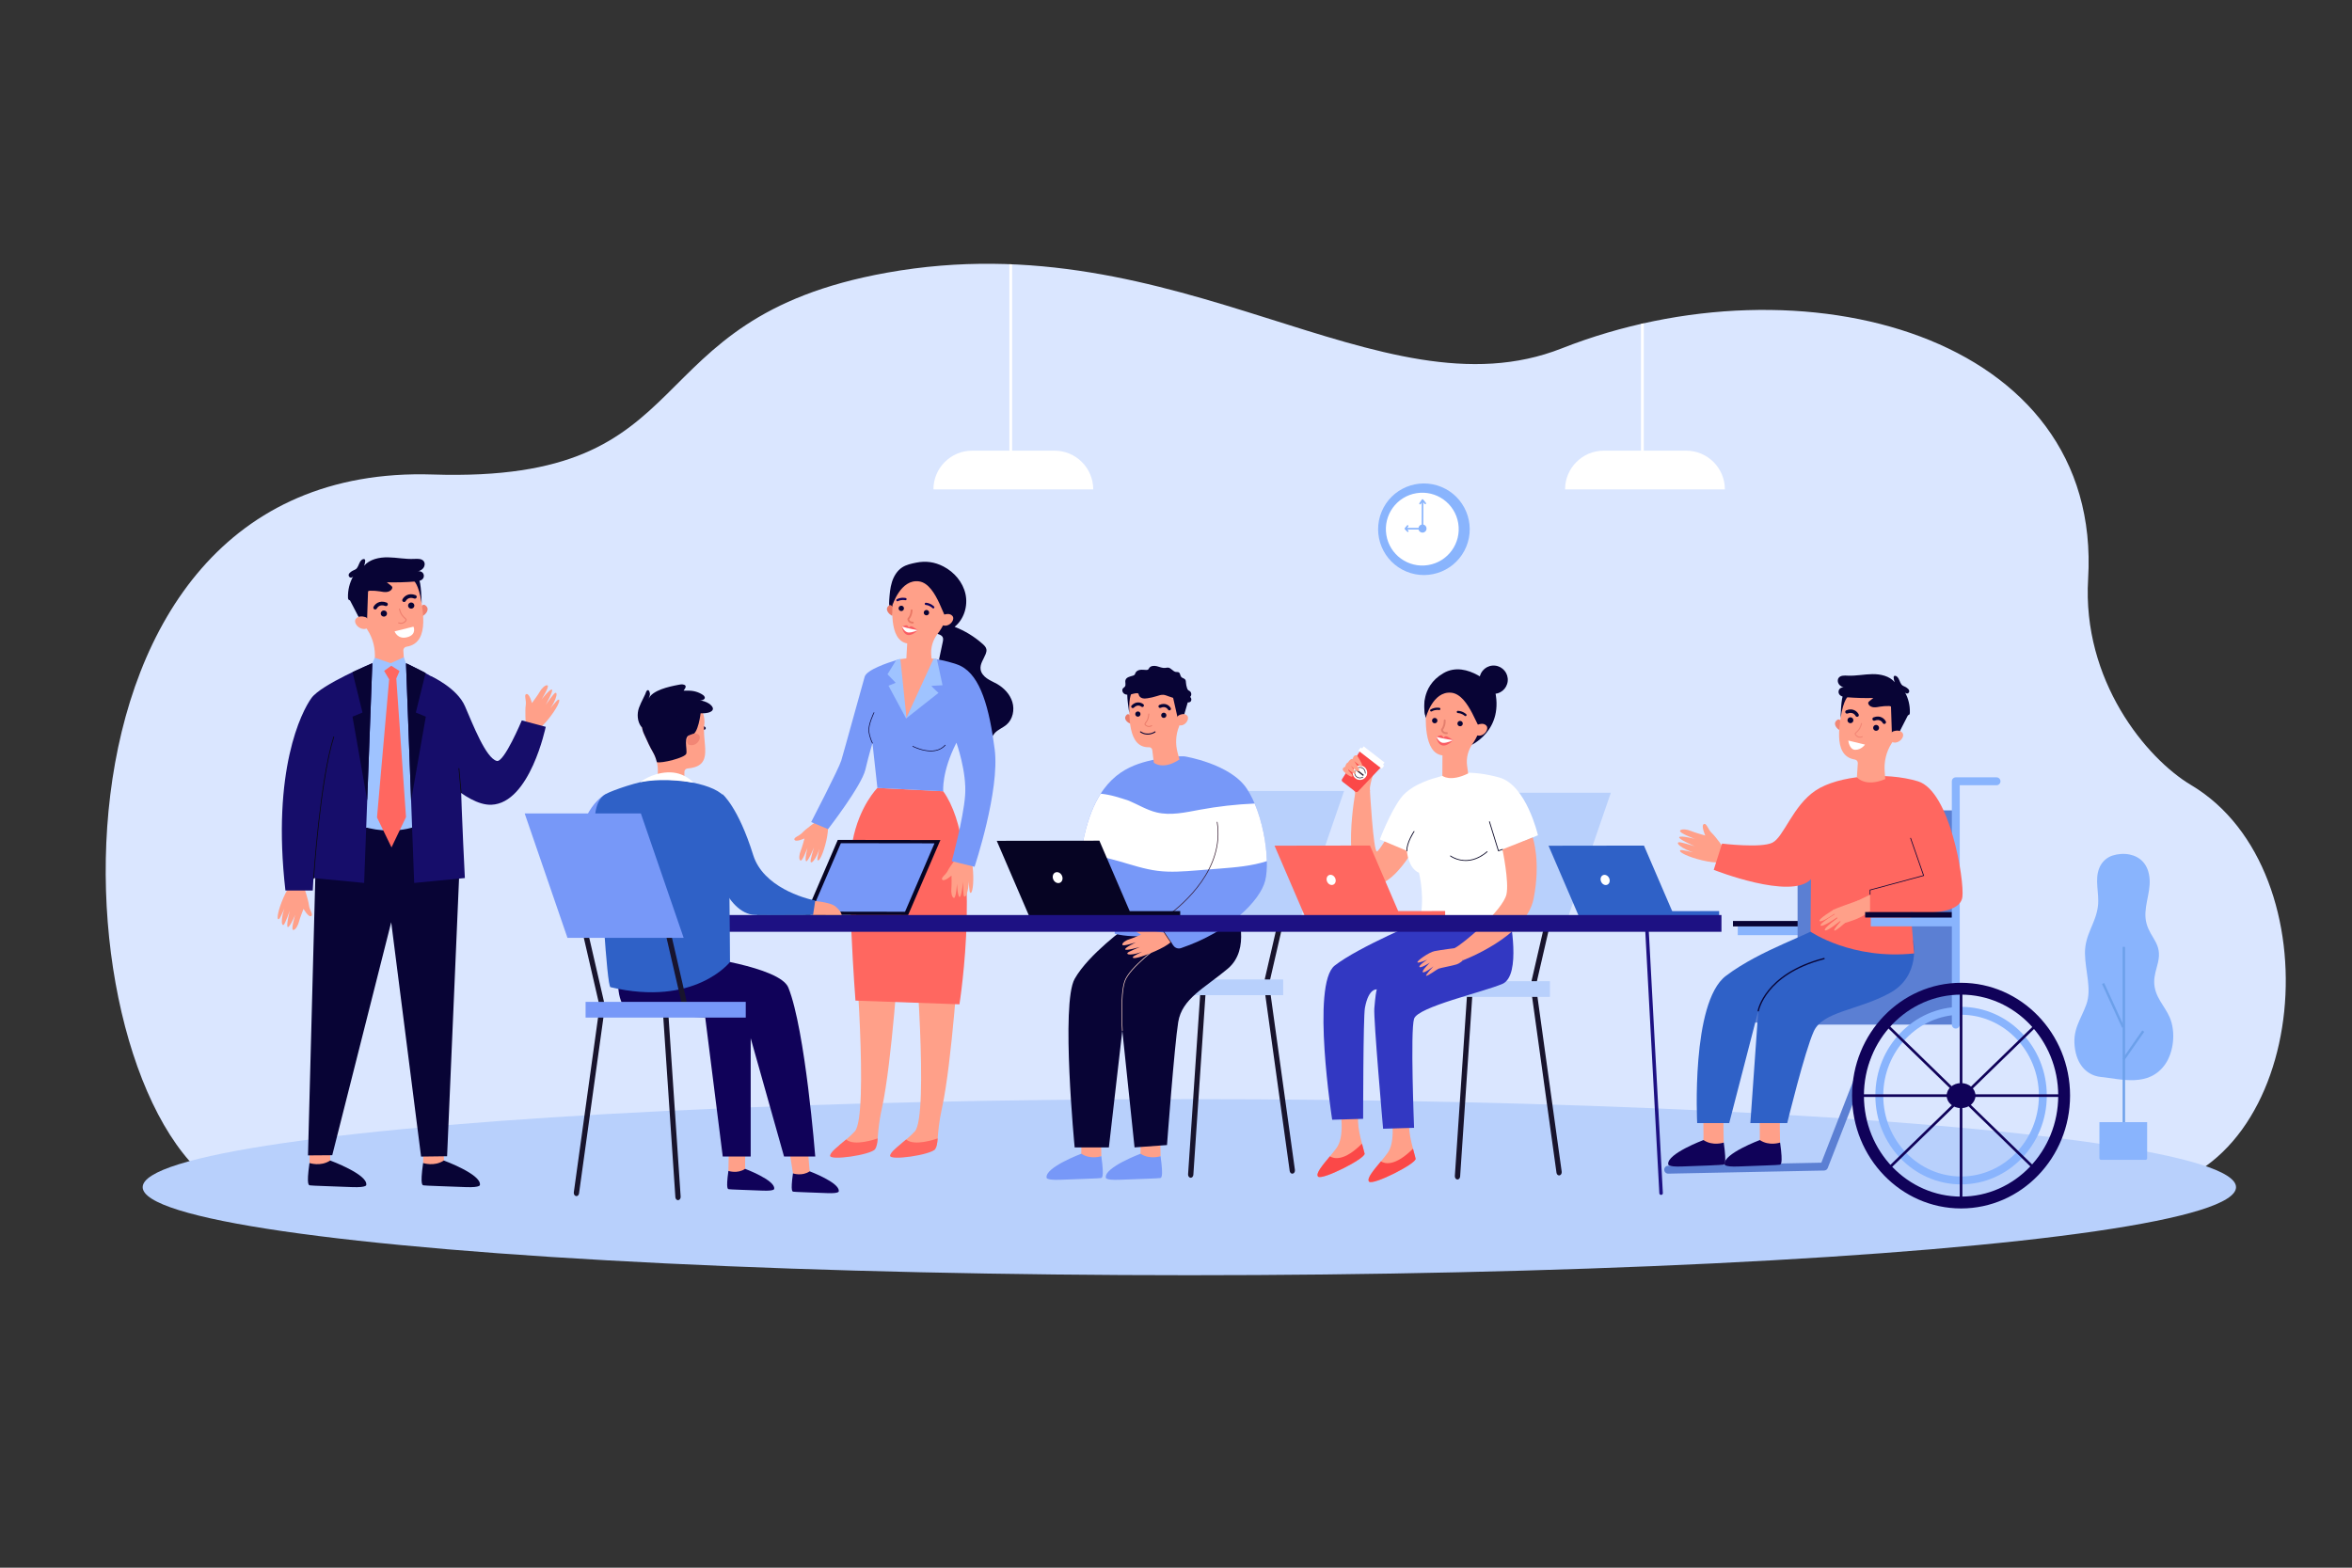 <svg xmlns="http://www.w3.org/2000/svg" xmlns:xlink="http://www.w3.org/1999/xlink" id="_x3C_Layer_x3E_" x="0px" y="0px" viewBox="0 0 2760 1840" style="enable-background:new 0 0 2760 1840;" xml:space="preserve"><rect x="0" y="0" width="2760" height="1840" fill="#333333" stroke="none"/><style type="text/css">	.st0{fill:#DAE6FF;}	.st1{fill:#B8D0FC;}	.st2{fill:#89B4FD;}	.st3{fill:#6CA0EA;}	.st4{fill:#FFA089;}	.st5{fill:#080435;}	.st6{fill:#EF806F;}	.st7{fill:#9FC3FF;}	.st8{fill:#160D6A;}	.st9{fill:#0A0A0A;}	.st10{fill:#FF6760;}	.st11{fill:#FFFFFF;}	.st12{fill:#7798F8;}	.st13{fill:#EA7865;}	.st14{fill:#100259;}	.st15{fill:#FA5D63;}	.st16{fill:#18142D;}	.st17{fill:#F7D2C6;}	.st18{fill:#31152A;}	.st19{fill:#EA7C6A;}	.st20{fill:#FB4848;}	.st21{fill:#3238C2;}	.st22{fill:#060423;}	.st23{fill:#E47F6E;}	.st24{fill:#292134;}	.st25{fill:#2F61C7;}	.st26{fill:#5B7FD3;}	.st27{fill:#F28675;}	.st28{fill:#1D1183;}</style><g>	<g>		<g>			<path class="st0" d="M2516.48,1397.54c-73.75,10.44-549.4,15.15-620.73,11.74l-1628.98-10.4    C65.82,1294.1,21.14,541.16,507.86,556.93c324.78,10.52,229.46-182.39,532.92-236.88c343.28-61.64,578.29,173.01,791.87,88.84    c281.23-110.84,634.91-16.47,617.7,270.5c-7.15,119.23,68.03,210.6,120.86,242.05    C2740.96,1022.48,2711.04,1370.01,2516.48,1397.54z"></path>		</g>	</g>	<g>		<g>			<ellipse class="st1" cx="1395.67" cy="1393.4" rx="1228.24" ry="103.33"></ellipse>		</g>	</g>	<g>		<g>			<path class="st2" d="M2499.15,1002.97c11.67,2.41,22.19,10.84,23.38,29.17c1.13,17.36-8.35,34.53-3.66,51.73    c4.81,17.65,18.55,23.68,13.54,45.51c-1.79,7.77-4.66,15.35-4.52,23.51c0.31,17.1,12.25,27.54,18.09,40.96    c7.53,17.31,4.74,41.17-5.29,55.39c-19.07,27.05-51.42,17.33-75.48,14.77c-13.98-1.49-26.59-11.49-30.08-31.78    c-4.06-23.55,6.57-34.9,13.21-53.52c6.46-18.12-1.49-39.47-1.69-59.71c-0.21-22.63,12.87-35.06,15.27-55.86    c1.74-15.04-4.32-30.53,1.71-44.74c3.19-7.52,9.11-12.17,15.2-14.19C2484.87,1002.23,2492.22,1001.54,2499.15,1002.97z"></path>		</g>		<g>			<rect x="2490.87" y="1111.34" class="st3" width="2.78" height="213.59"></rect>		</g>		<g>							<rect x="2479.15" y="1153.27" transform="matrix(0.909 -0.416 0.416 0.909 -266.647 1137.9)" class="st3" width="2.78" height="56.39"></rect>		</g>		<g>							<rect x="2483.59" y="1226.18" transform="matrix(0.571 -0.821 0.821 0.571 66.01 2581.493)" class="st3" width="40.41" height="2.78"></rect>		</g>		<g>			<path class="st2" d="M2517.78,1361.3h-52.33c-1.02,0-1.84-0.82-1.84-1.84v-42.4h56.01v42.4    C2519.63,1360.47,2518.8,1361.3,2517.78,1361.3z"></path>		</g>	</g>	<g>		<g>			<path class="st4" d="M356.74,1041.11c0,0,5.18,15.38,5.79,21.35c0.62,5.98,5.72,11.28,2.53,12.8c-3.19,1.52-8.89-8.54-8.89-8.54    s-4.5,11.43-5.35,15.15c-0.84,3.72-4.06,10-6.86,9.62c-2.8-0.37,2.52-17.96,2.52-17.96s-5.95,14.38-8.61,14.58    c-2.66,0.2,2.19-19.18,2.19-19.18s-5.59,15.64-7.11,16.5c-1.52,0.86-2.68-1.02-2.06-7.02c0.62-6,2.82-11.98,2.82-11.98    s-4.76,10.71-5.78,11.8c-1.02,1.09-3.24,1.87-1.37-6.93c1.87-8.8,9.05-27.2,16.41-34.99L356.74,1041.11z"></path>		</g>		<g>			<path class="st4" d="M521.16,1326.82c0,0-0.52,35.47-0.24,35.98c0.28,0.51-2.63,4.95-2.63,4.95l-11.37,2.01l-10.38-4.69    c0,0,0.92-32.97-0.17-38.18C495.28,1321.67,521.16,1326.82,521.16,1326.82z"></path>		</g>		<g>			<path class="st5" d="M496.53,1365.05c0,0,13.11,4.51,24.32-2.95c0,0,43.65,16.09,42.32,28.33c0,0,1.86,3.65-17.05,2.86    c-18.91-0.79-48.31-1.62-49.1-2.04C496.23,1390.81,492.53,1392.78,496.53,1365.05z"></path>		</g>		<g>			<path class="st4" d="M387.79,1326.82c0,0-0.52,35.47-0.24,35.98c0.28,0.51-2.63,4.95-2.63,4.95l-11.37,2.01l-10.38-4.69    c0,0,0.92-32.97-0.17-38.18C361.91,1321.67,387.79,1326.82,387.79,1326.82z"></path>		</g>		<g>			<path class="st5" d="M363.17,1365.05c0,0,13.11,4.51,24.32-2.95c0,0,43.65,16.09,42.32,28.33c0,0,1.86,3.65-17.05,2.86    c-18.91-0.79-48.31-1.62-49.1-2.04C362.86,1390.81,359.16,1392.78,363.17,1365.05z"></path>		</g>		<g>			<polygon class="st5" points="371.1,988.13 361.42,1356.09 389.89,1355.88 459.07,1082.42 494.12,1357.48 524.65,1357.09     540.32,993.02 500.52,951.23    "></polygon>		</g>		<g>			<path class="st6" d="M493.13,713.47c0,0,2.77-5.05,5.48-3.34c6.92,4.36,1.05,11.3-3.13,13.1L493.13,713.47z"></path>		</g>		<g>			<path class="st4" d="M492.94,695.77l-0.04,0.01c-0.03-0.5-0.05-1-0.1-1.51c-2.07-22.32-22.87-38.53-45.75-34.97    c-19.06,2.96-33.36,19.37-33.39,38.35c-0.01,7.05,1.85,13.57,5.06,19.21c4.5,8.76,8.44,16.24,12.45,22.39    c6.63,10.18,9.55,22.27,8.61,34.32l-0.74,9.48c25.44,10.53,35.41-2.28,35.41-2.28l-1.14-17.18c-0.15-2.24,1.48-4.2,3.74-4.55    c0.01,0,0.03,0,0.04-0.01C506.99,754.43,494.17,709.1,492.94,695.77z"></path>		</g>		<g>			<path class="st5" d="M454.14,719.8c-0.18-2-1.98-3.47-4.01-3.29c-2.03,0.18-3.53,1.95-3.34,3.94c0.19,2,1.98,3.47,4.01,3.29    C452.83,723.56,454.33,721.8,454.14,719.8z"></path>		</g>		<g>			<path class="st5" d="M486.21,710.44c-0.19-2-1.98-3.47-4.01-3.29c-2.03,0.18-3.53,1.95-3.34,3.94c0.18,2,1.98,3.47,4.01,3.29    C484.9,714.2,486.4,712.44,486.21,710.44z"></path>		</g>		<g>			<path class="st5" d="M440.46,715.34c-0.38,0.03-0.77-0.03-1.13-0.2c-1.07-0.51-1.53-1.78-1.01-2.84    c1.57-3.19,6.79-8.35,15.4-5.04c1.11,0.43,1.66,1.66,1.23,2.76c-0.44,1.09-1.69,1.63-2.8,1.21c-7.06-2.72-9.81,2.69-9.93,2.93    C441.87,714.84,441.19,715.28,440.46,715.34z"></path>		</g>		<g>			<path class="st5" d="M474.39,706.6c-0.38,0.03-0.77-0.03-1.13-0.2c-1.08-0.51-1.53-1.78-1.01-2.84c1.56-3.19,6.79-8.35,15.4-5.04    c1.11,0.43,1.66,1.66,1.23,2.76c-0.44,1.09-1.69,1.63-2.8,1.21c-7.06-2.72-9.81,2.69-9.93,2.93    C475.8,706.11,475.12,706.54,474.39,706.6z"></path>		</g>		<g>			<polygon class="st5" points="410.54,704.34 423.69,729.66 430.74,727.6 431.9,693.32    "></polygon>		</g>		<g>			<path class="st4" d="M431.77,726.67c-0.75-1.2-1.96-2.06-3.33-2.46c-2.83-0.84-7.74-1.59-10.75,1.96    c-4.41,5.21,6.52,16.98,15.58,9.83C433.28,735.99,435.78,733.04,431.77,726.67z"></path>		</g>		<g>			<path class="st6" d="M474.25,731.2c-3.37,2.01-6.68,0.42-6.72,0.4c-0.32-0.16-0.44-0.53-0.28-0.85c0.16-0.31,0.54-0.44,0.86-0.28    c0.15,0.07,3.84,1.8,7.05-1.65c0.52-0.56,0.78-1,0.77-1.31c-0.02-0.43-0.6-0.94-1.4-1.65c-1.84-1.62-4.91-4.34-6.4-10.96    c-0.08-0.34,0.14-0.68,0.49-0.75c0.35-0.07,0.69,0.14,0.77,0.48c1.41,6.23,4.18,8.68,6.01,10.3c0.99,0.88,1.77,1.57,1.82,2.53    c0.03,0.68-0.31,1.37-1.1,2.22C475.49,730.34,474.87,730.83,474.25,731.2z"></path>		</g>		<g>			<path class="st5" d="M485.19,681.26c0,0,6.04,3.41,9.61,26.86c0,0-0.51-26.45-3.74-29.08    C487.82,676.41,485.19,681.26,485.19,681.26z"></path>		</g>		<g>			<path class="st7" d="M436.91,778.39h39.51l15.31,65.15v124.98c0,0-36.27,17.28-84.03-5.32l13.93-146.25L436.91,778.39z"></path>		</g>		<g>			<path class="st8" d="M436.91,778.39c0,0-59.62,24.82-71.33,40.77c-11.72,15.96-46.86,85.09-30.64,226.03h32.1l0.79-14.63    l59.48,5.76L436.91,778.39z"></path>		</g>		<g>			<path class="st8" d="M476.43,778.39c0,0,47.33,21.77,59.04,37.72c5.03,6.85,3.57,45.66,4.85,89.62    c1.71,58.49,5.18,124.83,5.18,124.83l-59.48,5.76L476.43,778.39z"></path>		</g>		<g>			<path class="st9" d="M368.01,1031.57c-0.01,0-0.02,0-0.03,0c-0.23-0.01-0.4-0.21-0.39-0.43c0.07-1.16,7.67-116.46,23.72-166.45    c0.07-0.21,0.29-0.34,0.52-0.27c0.22,0.07,0.34,0.3,0.27,0.51c-16.02,49.9-23.61,165.1-23.69,166.26    C368.4,1031.41,368.22,1031.57,368.01,1031.57z"></path>		</g>		<g>			<polygon class="st10" points="449.72,785.7 456.67,797.33 442.41,959.45 459.42,994.6 476.43,959.02 465.04,796.33 470.11,784.7     456.49,779.71    "></polygon>		</g>		<g>			<polygon class="st7" points="436.91,778.39 439.87,771.99 458.45,778.39 473.83,771.44 476.43,778.39 473.15,790.35     459.13,781.39 445.44,791.18    "></polygon>		</g>		<g>			<path class="st5" d="M424.02,657.53c1.13-1.14,3.23-2.06,4.18-0.77c0.38,0.52,0.39,1.22,0.34,1.86    c-0.14,1.86-0.59,3.71-1.33,5.43c6.66-7.68,17.77-10.06,28.03-9.91c10.26,0.15,20.46,2.36,30.71,1.86    c4.06-0.2,8.94-0.48,11.32,2.76c1.67,2.26,1.28,5.57-0.39,7.83c-1.67,2.26-4.38,3.59-7.13,4.26c2.12-0.88,4.77-0.28,6.29,1.41    s1.8,4.35,0.66,6.31c-1.75,3-5.78,3.66-9.28,3.94c-11.14,0.9-22.34,1.21-33.51,0.93c1.63,1.29,3.25,2.58,4.88,3.87    c0.55,0.44,1.13,0.91,1.39,1.56c0.36,0.89,0.04,1.93-0.49,2.74c-1.37,2.09-4,3.11-6.52,3.27c-2.53,0.16-5.04-0.4-7.54-0.8    c-3.65-0.59-7.35-0.84-11.05-0.75c-0.76,0.02-1.55,0.06-2.24,0.38c-0.93,0.43-1.56,1.31-2.21,2.09    c-3.93,4.65-10.17,6.63-16.05,8.39c-1.83,0.55-4.25,0.9-5.26-0.69c-0.39-0.62-0.45-1.38-0.47-2.11    c-0.29-8.72,1.87-17.5,6.17-25.12c-1.1,1.96-3.83,2.44-5.05,0.16c-1.56-2.9,2.14-5.29,4.23-6.48c1.91-1.09,3.72-1.32,5.13-3.14    C421.04,663.94,421.27,660.3,424.02,657.53z"></path>		</g>		<g>			<path class="st4" d="M616.92,849.71c0,0-0.95-16.2,0.03-22.12c0.98-5.93-2.55-12.38,0.93-13.02c3.48-0.63,6.34,10.58,6.34,10.58    s7.35-9.85,9.14-13.21c1.79-3.36,6.55-8.58,9.16-7.48c2.6,1.1-7.15,16.66-7.15,16.66s9.52-12.31,12.15-11.8    c2.62,0.51-7.15,17.93-7.15,17.93s9.51-13.62,11.2-14.05c1.69-0.43,2.32,1.69,0.14,7.31c-2.18,5.63-5.87,10.82-5.87,10.82    s7.41-9.08,8.68-9.86c1.27-0.78,3.61-0.95-0.5,7.05c-4.12,8-15.89,23.86-25.04,29.44L616.92,849.71z"></path>		</g>		<g>			<path class="st8" d="M505.56,793.54c0,0,30.64,13.64,40.03,35.26c9.39,21.61,24.57,61.06,37.42,64.33    c8.49,2.16,29.32-47.58,29.32-47.58l28.07,7.52c0,0-18.4,89.57-63.69,91.46c-30.79,1.29-71.14-46.24-71.14-46.24V793.54z"></path>		</g>		<g>			<polygon class="st5" points="413.66,788.87 425.37,836.33 413.66,841.14 430.91,939.55 436.91,778.39    "></polygon>		</g>		<g>			<polygon class="st5" points="499.45,789.77 487.97,836.33 499.68,841.14 482.43,939.55 476.43,778.39    "></polygon>		</g>		<g>			<path class="st11" d="M463.03,741.04l22.16-5.53c0,0,4.25,9.21-7.18,12.35C466.59,750.99,463.03,741.04,463.03,741.04z"></path>		</g>		<g>			<g>				<polygon class="st9" points="540.73,930.84 541.55,930.77 538.91,901.61 538.09,901.68     "></polygon>			</g>		</g>	</g>	<g>		<g>			<path class="st4" d="M958.19,963.95c0,0-12.72,9.02-16.59,13.31c-3.87,4.28-10.8,5.55-9.22,8.5c1.58,2.95,11.68-1.67,11.68-1.67    s-3.05,11.34-4.52,14.68c-1.47,3.34-2.57,9.99-0.21,11.25c2.36,1.26,8.29-15.29,8.29-15.29s-3.62,14.42-1.69,16.06    c1.93,1.63,9.23-16.05,9.23-16.05s-4.61,15.2-3.93,16.71c0.68,1.51,2.63,0.7,5.57-4.29c2.94-4.98,4.66-10.83,4.66-10.83    s-2.44,10.92-2.28,12.33c0.16,1.41,1.42,3.24,5-4.6c3.57-7.84,8.53-26.06,7.31-36.17L958.19,963.95z"></path>		</g>		<g>			<path class="st5" d="M1107.12,664.88c12.65,6.55,22.78,18.4,25.84,32.31c3.06,13.91-1.63,29.6-12.75,38.5    c12.06,4.68,23.28,11.55,32.94,20.16c1.91,1.7,3.86,3.64,4.35,6.15c0.36,1.86-0.14,3.79-0.82,5.56c-2.32,6-6.86,11.66-6,18.03    c0.59,4.39,3.75,8.05,7.37,10.59c3.62,2.54,7.77,4.22,11.63,6.39c8.38,4.73,15.52,12.2,18.29,21.41    c2.77,9.21,0.54,20.15-6.72,26.46c-4.38,3.81-10.22,5.8-14.08,10.13c-6.08,6.82-6.46,18.49-14.61,22.62    c-4.54,2.3-9.98,1.31-14.97,0.27c-6.44-1.34-7.12-23.04-12.73-26.46c-3.43-2.1-12.29,15.41-15.19,12.63    c-5.63-5.4-11.54-11.6-12.12-19.38c-1.06-14.28,16.19-25.24,14.67-39.47c-0.97-9.04-9.34-15.8-11.01-24.74    c-0.84-4.49,0.11-9.11,1.06-13.58c1.33-6.29,2.66-12.59,4-18.88c0.42-1.98,0.81-4.16-0.15-5.94c-0.99-1.81-3.09-2.66-5.03-3.36    c-18.85-6.77-38.81-12.93-53.16-26.89c-1.54-1.5-3.04-3.13-3.84-5.13c-1-2.48-0.82-5.26-0.62-7.92    c0.52-7.15,1.05-14.38,3.2-21.22c2.14-6.84,6.08-13.36,12.1-17.25c4.88-3.15,10.71-4.35,16.4-5.5    C1086.4,658.1,1096.83,659.55,1107.12,664.88z"></path>		</g>		<g>			<path class="st4" d="M1052.74,848.43c0,0,15.79,0.28,17.12-0.89c0.64-0.55,5.5-8.93,10.55-17.82c5.69-10,11.62-20.64,12.02-21.5    c0.12-0.25,0.44-1.25,0.91-2.74v-0.01c0.05-0.17,0.09-0.34,0.15-0.51c1.77-5.85,5.26-18.05,7.28-25.14    c0.93-3.25,1.54-5.43,1.54-5.43s-1.04-0.23-2.84-0.55c-0.66-0.11-1.41-0.24-2.27-0.38c-0.5-0.07-1.03-0.16-1.58-0.24    c-5.39-0.8-13.35-1.64-21.27-1.25c-8.08,0.38-14.89,1.25-17.79,1.66h-0.01c-0.96,0.14-1.49,0.22-1.49,0.22l-1.6,51.16    L1052.74,848.43z"></path>		</g>		<g>			<path class="st4" d="M1002.59,1101.73c0,0,17.38,207.53,0.51,226.14c-5.31,5.85-12.19,11.25-17.94,16.02    c-5.75,4.77,43.53,1.17,43.97-1.34c1.33-7.53,0.87-19.84,5.99-42.97c11.33-51.2,19.8-180.53,19.8-180.53L1002.59,1101.73z"></path>		</g>		<g>			<path class="st4" d="M1097.37,1348.72c1.93-2.89,2.45-6.7,2.96-12.56c0.68-7.73,1.36-19.05,5.24-36.58    c11.33-51.2,19.8-180.53,19.8-180.53l-52.33-17.32c0,0,17.38,207.54,0.51,226.14c-3.04,3.35-6.6,6.55-10.17,9.57    c-1.58,1.34-3.16,2.64-4.69,3.9C1051.58,1347.2,1092.91,1355.42,1097.37,1348.72z"></path>		</g>		<g>			<path class="st10" d="M1029.62,924.8c0,0-21.42,21.2-29.2,62.73c-7.79,41.53,3.46,186.9,3.46,186.9l122,4.33    c0,0,29.09-183.04-19.04-250.06L1029.62,924.8z"></path>		</g>		<g>			<path class="st4" d="M1124.41,1004.38c0,0-9.64,12.26-12.14,17.46c-2.5,5.2-8.79,8.39-6.44,10.77    c2.35,2.38,10.73-4.91,10.73-4.91s0.29,11.74-0.17,15.36c-0.46,3.62,0.37,10.31,2.99,10.85c2.62,0.54,3.62-17.01,3.62-17.01    s0.62,14.86,2.93,15.88c2.31,1.02,4.31-18,4.31-18s-0.12,15.88,0.96,17.14c1.08,1.25,2.72-0.08,4.13-5.69    c1.41-5.61,1.4-11.71,1.4-11.71s0.75,11.17,1.31,12.47c0.56,1.31,2.28,2.7,3.49-5.83c1.2-8.53,0.8-27.41-3.24-36.76    L1124.41,1004.38z"></path>		</g>		<g>			<path class="st12" d="M951.91,964.82l19.77,8.35c0,0,39.27-50.68,43.79-69.79c4.53-19.11,8.35-31.12,8.35-31.12l5.79,52.55    l77.23,3.89c0,0-2.04-22.7,15.51-56.98c0,0,12.31,34.24,10.17,62.06c-2.14,27.83-15.64,76.96-15.64,76.96l26.73,6.6    c0,0,29.87-89.62,23.63-137.85c-6.24-48.25-16.48-86.18-39.89-97.85c-7.91-3.94-22.39-6.84-27.88-7.86    c-1.39-0.25-2.22-0.37-2.25-0.32c-1.07,2.24-29.16,61.03-33.4,68.71l-0.03,0.05c-0.02,0.03-0.04,0.07-0.06,0.1    c-0.31,0.54-0.46,0.78-0.45,0.64c0.2-1.94-8.21-69.11-8.21-69.11s-1.32,0.37-3.49,1.03c-9.36,2.84-34.49,11.16-36.9,19.39    c-2.98,10.14-24.58,88.95-27.49,98.45C984.29,902.21,951.91,964.82,951.91,964.82z"></path>		</g>		<g>			<path class="st5" d="M1088.82,881.63c7.15,0.72,15.02-0.48,20.71-6.84c0.14-0.16,0.13-0.4-0.03-0.54    c-0.15-0.14-0.39-0.13-0.54,0.03c-12.87,14.36-37.41,1.43-37.66,1.31c-0.19-0.1-0.42-0.03-0.52,0.15    c-0.1,0.19-0.03,0.42,0.15,0.52C1071.1,876.34,1079.32,880.67,1088.82,881.63z"></path>		</g>		<g>			<path class="st5" d="M1023.79,872.64c0.07,0.01,0.15-0.01,0.22-0.05c0.19-0.1,0.25-0.33,0.15-0.51    c-0.03-0.06-3.02-5.56-4.15-13.34c-1.13-7.73,5.87-22.02,5.94-22.17c0.09-0.19,0.02-0.42-0.17-0.51    c-0.19-0.09-0.42-0.02-0.51,0.17c-0.29,0.59-7.17,14.65-6.01,22.61c1.16,7.92,4.2,13.54,4.24,13.59    C1023.55,872.56,1023.66,872.63,1023.79,872.64z"></path>		</g>		<g>			<path class="st13" d="M1048.52,713.5c0,0-2.68-4.59-5.1-2.92c-6.16,4.26-0.12,10.71,3.74,12.25L1048.52,713.5z"></path>		</g>		<g>			<path class="st4" d="M1088.76,661.9c18.01,2.21,31.74,17.82,31.67,35.97c-0.02,5.97-1.49,11.55-4.02,16.46    c-5.69,12.28-10.38,22.17-15.91,29.25c-5.61,7.18-8.5,16.1-7.72,25.18l0.78,9.16c-21.59,9.3-30.17-1.72-30.17-1.72l1.19-20.99    l0,0c-22.55-4-17.14-45.73-16.44-58.11l0.04,0.01c0.01-0.47,0.02-0.93,0.04-1.4C1049.39,674.98,1067.82,659.33,1088.76,661.9z"></path>		</g>		<g>			<path class="st5" d="M1054.47,714.18c-0.07-1.74,1.29-3.21,3.03-3.28c1.74-0.07,3.21,1.29,3.28,3.03    c0.07,1.74-1.29,3.21-3.03,3.28C1056.01,717.27,1054.54,715.92,1054.47,714.18z"></path>		</g>		<g>			<path class="st5" d="M1084,719.2c-0.07-1.74,1.29-3.21,3.03-3.28c1.74-0.07,3.21,1.29,3.28,3.03c0.07,1.74-1.29,3.21-3.03,3.28    C1085.54,722.29,1084.07,720.94,1084,719.2z"></path>		</g>		<g>			<path class="st14" d="M1094.98,714.09c0.37,0.05,0.76-0.06,1.06-0.33c0.54-0.49,0.58-1.32,0.09-1.85    c-0.15-0.16-3.68-3.93-9.52-4.48c-0.72-0.07-1.36,0.46-1.43,1.18c-0.07,0.72,0.52,1.38,1.18,1.43c4.87,0.46,7.8,3.61,7.83,3.64    C1094.41,713.91,1094.69,714.05,1094.98,714.09z"></path>		</g>		<g>			<path class="st14" d="M1063.11,704.4c0.34-0.16,0.61-0.46,0.72-0.85c0.19-0.7-0.22-1.42-0.92-1.61    c-0.21-0.06-5.17-1.36-10.43,1.34c-0.65,0.33-0.9,1.12-0.57,1.77c0.33,0.65,1.15,0.89,1.76,0.57c4.36-2.24,8.51-1.16,8.55-1.15    C1062.53,704.55,1062.84,704.52,1063.11,704.4z"></path>		</g>		<g>			<path class="st5" d="M1112.96,727.16c-4.18,5.93-12.62-41.52-34.33-44.77c-21.71-3.25-31.37,28.03-31.37,28.03    s-3.94-18.37,5.01-32.13c8.94-13.76,29.58-25.16,50.49-12.77C1123.67,677.9,1132.93,698.86,1112.96,727.16z"></path>		</g>		<g>			<path class="st4" d="M1104.83,723.81c0.65-1.13,1.72-1.97,2.95-2.39c2.55-0.86,7-1.71,9.85,1.48c4.18,4.68-5.4,15.92-13.88,9.58    C1103.75,732.5,1101.38,729.84,1104.83,723.81z"></path>		</g>		<g>			<path class="st13" d="M1069.3,731.65c-3.54-0.82-4.52-3.6-4.51-5.16c0-0.27,0.11-0.53,0.3-0.73c3.52-3.67,3.63-9.43,3.63-9.49    c0.01-0.59,0.49-1.06,1.08-1.05c0.58,0.01,1.06,0.49,1.05,1.07c0,0.26-0.11,6.3-3.89,10.58c0.14,0.85,0.86,2.79,4.27,2.88    c0.6,0.02,1.05,0.51,1.03,1.09c-0.02,0.59-0.51,1.05-1.09,1.03C1070.48,731.86,1069.86,731.78,1069.3,731.65z"></path>		</g>		<g>			<g>				<path class="st15" d="M1058.48,735.4c0,0,4.36-2.01,5.84-1.38c1.48,0.63,2.08,2.6,2.08,2.6s1.17-1.73,3.04-1.51     c1.88,0.22,7.65,4.58,7.65,4.58s-6.95,7.19-12.48,5.4C1058.98,743.27,1058.48,735.4,1058.48,735.4L1058.48,735.4z"></path>			</g>			<g>				<path class="st11" d="M1077.08,739.69c0,0-11.43-2-18.61-4.29c0,0,2.62,6.28,7,6.89     C1069.86,742.9,1077.08,739.69,1077.08,739.69z"></path>			</g>		</g>		<g>			<path class="st7" d="M1051.07,801.4l-8.45,3.43l10.86,20.18l9.81,18.24l17.12-13.52l20.88-16.48c0,0-6.54-5.97-7.95-7.76v-0.01    c-0.25-0.32-0.34-0.5-0.21-0.5c0.07,0,0.19,0,0.36-0.01c2.18-0.09,12.56-0.72,12.56-0.72l-5.27-24.42l-1.29-5.98l-0.02-0.07    c-1.39-0.25-3.37-0.65-3.93-0.73l-31.72,69.13l-0.03,0.05l-0.06,0.13v-0.03l-7.16-68.7l0.02-0.27c-0.96,0.14-2.51,0.47-5.01,1.53    l-10.12,16.49L1051.07,801.4z"></path>		</g>		<g>			<path class="st10" d="M1097.37,1348.72c1.93-2.89,2.45-6.7,2.96-12.56c-3.13,1.1-27.47,9.42-36.93,1.31    c-0.01-0.01-0.02-0.02-0.03-0.03c-1.58,1.34-3.16,2.64-4.69,3.9c-0.76,0.62-1.5,1.23-2.23,1.84    c-6.14,5.07-11.16,9.46-11.95,12.98C1043.02,1362.86,1092.91,1355.42,1097.37,1348.72z"></path>		</g>		<g>			<path class="st10" d="M1026.95,1348.72c1.93-2.89,2.45-6.7,2.96-12.56c-3.13,1.1-27.47,9.42-36.93,1.31    c-0.01-0.01-0.02-0.02-0.03-0.03c-8.88,7.53-17.8,13.94-18.87,18.72C972.59,1362.86,1022.48,1355.42,1026.95,1348.72z"></path>		</g>	</g>	<g>		<g>			<path class="st11" d="M1978.64,528.95h-96.62c-25.1,0-45.45,20.35-45.45,45.45l0,0h187.52l0,0    C2024.09,549.3,2003.74,528.95,1978.64,528.95z"></path>		</g>		<g>			<polygon class="st11" points="1925.64,380.16 1925.64,528.94 1925.64,543.69 1928.94,543.69 1928.94,528.94 1928.94,379.42        "></polygon>		</g>	</g>	<g>		<g>			<path class="st11" d="M1237.43,528.95h-96.62c-25.1,0-45.45,20.35-45.45,45.45l0,0h187.52l0,0    C1282.88,549.3,1262.53,528.95,1237.43,528.95z"></path>		</g>		<g>			<polygon class="st11" points="1184.44,310.09 1184.44,528.94 1184.44,543.69 1187.73,543.69 1187.73,528.94 1187.73,310.22        "></polygon>		</g>	</g>	<g>		<g>			<g>				<path class="st16" d="M1487.29,1152.68c1.41,0,2.69-0.97,3.02-2.41l18.45-79.95c0.39-1.67-0.66-3.34-2.33-3.73     c-1.67-0.39-3.34,0.66-3.73,2.33l-18.45,79.95c-0.39,1.67,0.66,3.34,2.33,3.73C1486.82,1152.66,1487.05,1152.68,1487.29,1152.68     z"></path>			</g>			<g>				<polygon class="st1" points="1440.87,928.4 1577.21,928.4 1526.98,1074.47 1390.64,1074.47     "></polygon>			</g>			<g>				<path class="st16" d="M1397.27,1382.33c1.6,0,2.96-1.5,3.09-3.49l14.26-211.9h70.04l28.76,207.46c0.29,2.07,1.87,3.48,3.58,3.11     c1.69-0.35,2.83-2.31,2.54-4.39l-29.19-210.62c-0.25-1.83-1.55-3.17-3.06-3.17h-75.52c-1.62,0-2.96,1.52-3.1,3.49l-14.49,215.39     c-0.14,2.09,1.13,3.93,2.84,4.1C1397.1,1382.32,1397.18,1382.33,1397.27,1382.33z"></path>			</g>			<g>									<rect x="1317.78" y="1149.57" transform="matrix(-1 -1.224647e-16 1.224647e-16 -1 2823.518 2317.6)" class="st1" width="187.95" height="18.45"></rect>			</g>		</g>		<g>			<g>				<path class="st4" d="M1268.62,1319.54c0,0,0.5,34.76,0.23,35.26c-0.27,0.5,2.54,4.85,2.54,4.85l10.97,1.96l10.01-4.6     c0,0-0.88-32.32,0.17-37.41C1293.58,1314.5,1268.62,1319.54,1268.62,1319.54z"></path>			</g>			<g>				<path class="st12" d="M1292.36,1357.01c0,0-12.64,4.42-23.44-2.89c0,0-42.08,15.77-40.8,27.77c0,0-1.79,3.57,16.44,2.8     c18.23-0.77,46.57-1.58,47.33-2C1292.65,1382.26,1296.22,1384.19,1292.36,1357.01z"></path>			</g>			<g>				<path class="st4" d="M1338.13,1319.54c0,0,0.5,34.76,0.23,35.26c-0.27,0.5,2.54,4.85,2.54,4.85l10.97,1.96l10.01-4.6     c0,0-0.88-32.32,0.17-37.41C1363.08,1314.5,1338.13,1319.54,1338.13,1319.54z"></path>			</g>			<g>				<path class="st12" d="M1361.87,1357.01c0,0-12.64,4.42-23.44-2.89c0,0-42.08,15.77-40.8,27.77c0,0-1.79,3.57,16.44,2.8     c18.23-0.77,46.57-1.58,47.33-2C1362.16,1382.26,1365.73,1384.19,1361.87,1357.01z"></path>			</g>			<g>				<path class="st5" d="M1451.2,1069.11c0,0,17.15,44.73-10.44,67.84c-27.58,23.11-53.68,35.04-58.15,62.62     c-4.47,27.58-13.17,144.38-13.17,144.38l-38.08,2.76l-14.36-137.12l-15.76,137.12h-40.15c0,0-16.4-168.76,0-197.83     c16.4-29.07,61.13-61.13,61.13-61.13L1451.2,1069.11z"></path>			</g>			<g>				<path class="st17" d="M1317.01,1209.98c0.01,0,0.02,0,0.03,0c0.21-0.01,0.38-0.2,0.36-0.41c-0.03-0.41-2.73-41.38,2.78-57.65     c5.49-16.22,41.43-42.14,41.79-42.4c0.17-0.13,0.21-0.37,0.09-0.54c-0.13-0.18-0.37-0.21-0.54-0.09     c-1.49,1.07-36.51,26.33-42.07,42.79c-5.55,16.41-2.84,57.53-2.82,57.95C1316.64,1209.82,1316.81,1209.98,1317.01,1209.98z"></path>			</g>			<g>				<path class="st12" d="M1390.07,887.75c0,0,53.68,8.58,73.06,37.94c19.38,29.36,27.58,83.04,21.62,107.64     c-5.78,23.84-42.35,60.27-98.86,79.46c-3.24,1.1-6.82-0.03-8.81-2.8l-10.11-14.04c0,0-32.8,6.71-58.89,0v-56.66     c0,0-50.69,7.46-35.78-58.15c14.91-65.6,46.97-80.6,73.8-87.64C1372.92,886.46,1390.07,887.75,1390.07,887.75z"></path>			</g>			<g>				<path class="st11" d="M1472.3,943.12c-21.59,0.93-43.11,3.35-64.36,7.27c-16.71,3.09-33.93,7.1-50.46,3.19     c-11.52-2.73-21.78-9.11-32.68-13.73c-11.06-3.68-21.48-7.16-33.15-8.28c-7.76,12.12-14.47,28.13-19.34,49.57     c-2.04,8.97-2.84,16.57-2.73,23.02c30.01-1.73,58.68,14.12,88.73,17.93c15.29,1.94,30.78,0.73,46.14-0.49     c8.99-0.71,17.97-1.42,26.96-2.13c18.62-1.47,37.55-3.01,55.23-8.77C1486.16,990.07,1481.19,964.1,1472.3,943.12z"></path>			</g>			<g>				<path class="st4" d="M1366.37,1094.84c0,0-18.38-3.47-23.83-3.78s-10.51-4.67-11.74-1.75c-1.23,2.92,8.17,7.62,8.17,7.62     s-10.17,4.49-13.51,5.39c-3.34,0.9-8.89,4.04-8.42,6.53c0.47,2.49,16.19-2.97,16.19-2.97s-12.78,5.9-12.84,8.29     c-0.06,2.39,17.31-2.72,17.31-2.72s-13.94,5.63-14.65,7.02c-0.71,1.4,1.05,2.36,6.47,1.56c5.42-0.79,10.75-3,10.75-3     s-9.5,4.69-10.44,5.65c-0.94,0.96-1.54,2.97,6.36,0.95c7.9-2.02,31.02-11.08,37.75-17.98L1366.37,1094.84z"></path>			</g>			<g>				<path class="st18" d="M1375.23,1108.4c0.07,0,0.15-0.02,0.21-0.06c0.18-0.12,0.23-0.36,0.11-0.54l-9.02-13.65     c-3.99-6.04-2.54-14.15,3.31-18.46c20.62-15.21,67.63-56.46,58.82-110.83c-0.03-0.21-0.23-0.36-0.45-0.32     c-0.21,0.03-0.35,0.23-0.32,0.45c8.74,53.95-38.01,94.95-58.52,110.08c-6.18,4.56-7.71,13.13-3.49,19.51l9.02,13.65     C1374.98,1108.34,1375.11,1108.4,1375.23,1108.4z"></path>			</g>			<g>				<g>					<path class="st19" d="M1327.42,840.75c0,0-3.14-3.86-5.14-1.97c-5.09,4.82,0.96,9.79,4.75,10.66L1327.42,840.75z"></path>				</g>				<g>					<path class="st4" d="M1324.7,825.65l0.03,0c-0.06-0.43-0.12-0.86-0.16-1.3c-1.89-19.35,12.9-36.48,32.65-37.11      c16.45-0.52,31.1,11.17,34.21,27.34c1.16,6,0.66,11.86-1.12,17.17c-2.35,8.18-4.43,15.18-6.79,21.07      c-3.9,9.73-4.38,20.5-1.64,30.62l2.16,7.96c-19.61,13.04-30.05,3.72-30.05,3.72l-1.83-14.82c-0.24-1.93-1.92-3.34-3.87-3.28      c-0.01,0-0.02,0-0.04,0C1322.45,877.86,1325.83,837.2,1324.7,825.65z"></path>				</g>				<g>					<path class="st5" d="M1362.6,839.84c-0.17-1.69,1.07-3.2,2.76-3.36c1.69-0.17,3.2,1.07,3.36,2.76c0.17,1.69-1.07,3.2-2.76,3.36      C1364.28,842.77,1362.77,841.53,1362.6,839.84z"></path>				</g>				<g>					<path class="st5" d="M1332.21,838.4c-0.17-1.69,1.07-3.2,2.76-3.36c1.69-0.17,3.2,1.07,3.36,2.76c0.17,1.69-1.07,3.2-2.76,3.36      C1333.88,841.32,1332.38,840.09,1332.21,838.4z"></path>				</g>				<g>					<path class="st5" d="M1372.15,833.81c0.32,0.01,0.65-0.06,0.96-0.22c0.89-0.49,1.22-1.61,0.74-2.5      c-1.47-2.7-6.15-6.94-13.34-3.71c-0.93,0.42-1.34,1.51-0.93,2.44c0.42,0.93,1.51,1.34,2.44,0.93c5.9-2.66,8.48,1.92,8.58,2.11      C1370.92,833.44,1371.52,833.78,1372.15,833.81z"></path>				</g>				<g>					<path class="st5" d="M1341.13,829.75c0.31-0.1,0.59-0.29,0.81-0.56c0.66-0.78,0.56-1.94-0.22-2.6      c-2.35-1.98-8.25-4.24-13.77,1.38c-0.71,0.73-0.7,1.89,0.02,2.61c0.73,0.71,1.9,0.7,2.61-0.02c4.54-4.62,8.59-1.29,8.76-1.14      C1339.85,829.85,1340.54,829.96,1341.13,829.75z"></path>				</g>				<g>					<polygon class="st5" points="1394.99,820.31 1388.23,843.45 1381.99,842.83 1375.45,813.81      "></polygon>				</g>				<g>					<path class="st4" d="M1380.98,842.19c0.44-1.14,1.3-2.07,2.39-2.63c2.23-1.17,6.23-2.59,9.33-0.05      c4.54,3.73-2.7,15.51-11.46,10.86C1381.23,850.38,1378.65,848.26,1380.98,842.19z"></path>				</g>				<g>					<path class="st19" d="M1346.12,852.84c3.15,1.18,5.67-0.71,5.7-0.73c0.24-0.18,0.28-0.53,0.1-0.77      c-0.18-0.24-0.53-0.29-0.77-0.1c-0.12,0.09-2.93,2.15-6.18-0.28c-0.53-0.4-0.82-0.73-0.86-0.99c-0.05-0.37,0.35-0.9,0.9-1.63      c1.27-1.68,3.41-4.48,3.58-10.36c0.01-0.3-0.23-0.56-0.53-0.56c-0.3-0.01-0.55,0.23-0.56,0.53c-0.17,5.53-2.09,8.06-3.36,9.73      c-0.69,0.9-1.23,1.62-1.11,2.44c0.08,0.59,0.48,1.12,1.29,1.72C1344.93,852.3,1345.54,852.63,1346.12,852.84z"></path>				</g>				<g>					<path class="st5" d="M1328.83,812.04c0,0-4.5,3.87-3.69,24.42c0,0-3.87-22.61-1.59-25.37      C1325.84,808.34,1328.83,812.04,1328.83,812.04z"></path>				</g>				<g>					<path class="st5" d="M1397.61,822.73c0.82-1.56,0.36-3.67-1.03-4.75c1.97-1.75,1.73-5.36-0.46-6.83      c-0.53-0.36-1.14-0.59-1.64-1c-0.79-0.64-1.2-1.63-1.53-2.59c-0.68-2.02-1.11-4.14-1.26-6.27c-0.09-1.33-0.12-2.77-0.96-3.8      c-1.13-1.39-3.3-1.52-4.5-2.84c-1.44-1.59-1.14-4.5-3.02-5.52c-0.99-0.54-2.21-0.29-3.33-0.45c-3.52-0.49-5.62-4.81-9.16-5.11      c-1.12-0.09-2.23,0.25-3.36,0.37c-3.34,0.37-6.54-1.19-9.8-2.01s-7.34-0.57-9.13,2.27c-0.33,0.53-0.58,1.13-1.05,1.53      c-0.66,0.56-1.6,0.61-2.47,0.59c-2.31-0.06-4.63-0.44-6.92-0.13c-2.29,0.31-4.65,1.48-5.57,3.6c-0.3,0.69-0.45,1.46-0.91,2.05      c-0.54,0.68-1.41,1-2.24,1.25c-3.35,0.97-7.56,1.79-8.54,5.14c-0.74,2.53,0.85,5.64-0.76,7.72c-0.59,0.77-1.52,1.21-2.15,1.94      c-1.64,1.9-0.6,5.13,1.53,6.46c2.13,1.34,4.86,1.23,7.32,0.71c2.46-0.52,4.87-1.41,7.38-1.47c0.68-0.02,1.45,0.07,1.86,0.61      c0.29,0.37,0.33,0.87,0.43,1.33c0.45,1.99,2.29,3.44,4.26,3.98c1.97,0.54,4.06,0.33,6.07,0.02c3.55-0.54,7.05-1.34,10.48-2.42      c2.64-0.83,5.34-1.83,8.1-1.6c1.94,0.16,3.76,0.92,5.58,1.6c2.94,1.09,5.94,1.98,8.95,2.87c0.86,0.26,1.73,0.51,2.59,0.76      C1385.79,821.76,1395.32,827.1,1397.61,822.73z"></path>				</g>				<g>					<path class="st5" d="M1346.74,862.24c-2.62,0-5.62-0.68-8.72-2.73c-0.28-0.19-0.36-0.57-0.17-0.85      c0.18-0.29,0.57-0.36,0.85-0.17c8.56,5.66,16.26,0.08,16.34,0.02c0.27-0.2,0.66-0.14,0.86,0.13c0.2,0.27,0.14,0.66-0.13,0.86      C1355.7,859.53,1351.96,862.24,1346.74,862.24z"></path>				</g>			</g>		</g>	</g>	<g>		<g>			<g>				<path class="st16" d="M1800.35,1154.73c1.41,0,2.69-0.97,3.02-2.41l18.45-79.95c0.39-1.67-0.66-3.34-2.33-3.73     c-1.67-0.39-3.34,0.66-3.73,2.33l-18.45,79.95c-0.39,1.67,0.66,3.34,2.33,3.72C1799.88,1154.7,1800.12,1154.73,1800.35,1154.73z     "></path>			</g>			<g>				<path class="st16" d="M1703.27,1154.73c1.41,0,2.69-0.97,3.02-2.41l18.45-79.95c0.39-1.67-0.66-3.34-2.33-3.73     c-1.67-0.39-3.34,0.66-3.73,2.33l-18.45,79.95c-0.39,1.67,0.66,3.34,2.33,3.72C1702.8,1154.7,1703.03,1154.73,1703.27,1154.73z"></path>			</g>			<g>				<polygon class="st1" points="1753.93,930.45 1890.27,930.45 1840.04,1076.51 1703.7,1076.51     "></polygon>			</g>			<g>				<path class="st16" d="M1737.1,1161.37h-12.28c-1.62,0-2.96,1.52-3.1,3.49l-14.49,215.39c-0.14,2.09,1.13,3.93,2.84,4.1     c0.09,0.01,0.17,0.01,0.26,0.01c1.6,0,2.96-1.5,3.09-3.49l14.26-211.9h10.05C1736.82,1166.55,1736.62,1163.87,1737.1,1161.37z"></path>			</g>			<g>				<path class="st16" d="M1832.6,1375.17l-29.19-210.62c-0.25-1.83-1.55-3.17-3.06-3.17h-8.26c0.3,1.01,0.53,2.07,0.64,3.2     c0.16,1.56,0.09,3.02-0.14,4.4h5.14l28.76,207.46c0.29,2.07,1.87,3.48,3.58,3.11C1831.75,1379.2,1832.89,1377.24,1832.6,1375.17     z"></path>			</g>			<g>									<rect x="1630.85" y="1151.62" transform="matrix(-1 -1.224647e-16 1.224647e-16 -1 3449.642 2321.691)" class="st1" width="187.95" height="18.45"></rect>			</g>		</g>		<g>			<g>				<path class="st4" d="M1656.49,933.33c0,0-36.46,65.53-40.7,66.06c-4.23,0.53-8.35-73.54-8.35-73.54l-16.42,0.89     c0,0-19.39,100.57,13.51,111.26s65.73-62.76,65.73-62.76L1656.49,933.33z"></path>			</g>			<g>				<path class="st4" d="M1573.75,1310.92c0,0,3.45,24.12-5.17,36.19c-8.62,12.06-26.42,29.29-21.83,33.89     c4.6,4.59,55.71-21.25,54.57-27c-1.15-5.74-9.19-29.29-7.47-43.08H1573.75z"></path>			</g>			<g>				<path class="st20" d="M1598.22,1342.32c1.41,5.32,2.69,9.63,3.1,11.67c1.15,5.74-49.97,31.59-54.57,27     c-3.41-3.41,5.51-13.77,13.85-23.81C1565.3,1360.13,1577.21,1363.27,1598.22,1342.32z"></path>			</g>			<g>				<path class="st4" d="M1633.61,1316.84c0,0,3.45,24.12-5.17,36.19c-8.62,12.06-26.42,29.29-21.83,33.89     c4.59,4.6,55.71-21.25,54.57-27s-9.19-29.29-7.47-43.08H1633.61z"></path>			</g>			<g>				<path class="st21" d="M1771.52,1075.65c0,0,14.27,69.33-8.45,79.1c-22.72,9.77-99.13,26.96-103.69,40.94     c-4.57,13.98,0,128.04,0,128.04l-36.35,1.08c0,0-11.36-128.81-10.3-141.31c2.44-28.75,3.79-22.12,3.79-22.12     s-10.28-3.18-14.85,21.67c-2.03,11.03-2.06,130.13-2.06,130.13l-36.33,1.07c0,0-24.89-159.03,2.9-180.9     c27.79-21.86,103.92-53.54,103.92-53.54L1771.52,1075.65z"></path>			</g>			<g>				<path class="st11" d="M1686.14,912.55c0,0-29.14,6.78-42.02,23.72s-24.95,48.99-24.95,48.99l31.73,13.36     c0,0,1.36,20.33,14.23,25.75c0,0,8.13,31.85,0,58.96c0,0,68.45,20.33,110.47,0l3.39-92.17l25.75-10.84     c0,0-13.55-58.96-45.41-67.77C1727.49,903.74,1703.68,906.45,1686.14,912.55z"></path>			</g>			<g>				<path class="st4" d="M1798.6,982.91l-35.53,14.01c0,0,7.99,38.11,4.72,52.73c-4.25,19.01-51.16,58.41-60.92,63.2l9.76,14.29     c0,0,74.16-27.72,82.97-72.11C1808.41,1010.63,1798.6,982.91,1798.6,982.91z"></path>			</g>			<g>				<path class="st22" d="M1650.9,999.09c0,0,0.01,0,0.01,0c0.26-0.01,0.47-0.22,0.46-0.48c-0.22-9.68,8.3-22.3,8.39-22.43     c0.15-0.22,0.09-0.51-0.12-0.65c-0.21-0.14-0.51-0.09-0.65,0.12c-0.36,0.53-8.78,13-8.55,22.98     C1650.44,998.89,1650.65,999.09,1650.9,999.09z"></path>			</g>			<g>				<path class="st22" d="M1719.94,1010.45c7.24,0,16.09-2.41,25.48-10.44c0.2-0.17,0.22-0.47,0.05-0.66     c-0.17-0.2-0.47-0.22-0.66-0.05c-22.83,19.53-42.25,5.1-42.45,4.95c-0.21-0.16-0.5-0.12-0.66,0.09     c-0.16,0.21-0.12,0.5,0.09,0.66C1701.9,1005.07,1709.13,1010.45,1719.94,1010.45z"></path>			</g>			<g>				<path class="st22" d="M1758.36,999.09c0.05,0,0.11-0.01,0.16-0.03l4.71-1.69c0.24-0.09,0.37-0.36,0.28-0.6     c-0.09-0.24-0.36-0.37-0.6-0.28l-4.25,1.53l-10.39-33.75c-0.07-0.25-0.33-0.39-0.59-0.31c-0.25,0.08-0.39,0.34-0.31,0.59     l10.54,34.23c0.04,0.12,0.12,0.23,0.24,0.28C1758.21,999.08,1758.28,999.09,1758.36,999.09z"></path>			</g>			<g>				<path class="st4" d="M1716.63,1127.14c0,0-3.01,3.36-7.62,4.85c-4.61,1.49-18.76,4.03-20.91,4.97     c-2.14,0.94-12.05,8.28-14.34,8.36c-2.29,0.08,8.34-11.12,8.34-11.12s-10.41,8.28-12.42,6.87c-2.01-1.41,8.38-11.26,8.38-11.26     s-10.97,6.95-12.34,5.14c-1.37-1.81,9.2-8.64,9.2-8.64s-10.51,4.64-11.57,3.18s13.16-11.7,19.97-13.13     c6.81-1.44,28.39-4.11,28.39-4.11L1716.63,1127.14z"></path>			</g>			<g>				<path class="st20" d="M1658.09,1348.24c1.41,5.32,2.69,9.63,3.1,11.67c1.15,5.74-49.97,31.59-54.57,27     c-3.41-3.41,5.51-13.77,13.85-23.81C1625.17,1366.05,1637.08,1369.19,1658.09,1348.24z"></path>			</g>			<g>				<g>					<path class="st5" d="M1724.05,875.73c0,0,43.11-17.51,29.39-68.67c0,0-31.65-33.3-59.66-16.95      c-28.01,16.35-22.23,45.08-21.48,48.83C1673.05,842.68,1724.05,875.73,1724.05,875.73z"></path>				</g>				<g>					<path class="st4" d="M1712.04,792.01c18.12,1.27,32.67,16.18,33.53,34.33c0.29,5.97-0.89,11.63-3.17,16.67      c-5.05,12.58-9.23,22.71-14.4,30.07c-5.24,7.47-7.66,16.54-6.42,25.58l1.26,9.12c-21.11,10.42-30.28,2.78-30.28,2.78      l0.12-23.98l0,0c-22.76-2.83-19.51-44.84-19.45-57.26l0.04,0.01c-0.02-0.47-0.03-0.93-0.03-1.4      C1673.35,807.14,1690.96,790.53,1712.04,792.01z"></path>				</g>				<g>					<path class="st5" d="M1680.46,846.07c-0.16-1.74,1.12-3.27,2.86-3.43c1.74-0.16,3.27,1.12,3.43,2.86      c0.16,1.74-1.12,3.27-2.86,3.43C1682.16,849.08,1680.62,847.8,1680.46,846.07z"></path>				</g>				<g>					<path class="st5" d="M1710.25,849.56c-0.16-1.74,1.12-3.27,2.86-3.43c1.74-0.16,3.27,1.12,3.43,2.86      c0.16,1.74-1.12,3.27-2.86,3.43C1711.95,852.58,1710.41,851.3,1710.25,849.56z"></path>				</g>				<g>					<path class="st5" d="M1719.55,840.52c0.38,0.03,0.76-0.1,1.05-0.38c0.51-0.52,0.51-1.35-0.01-1.86      c-0.15-0.15-3.88-3.74-9.75-3.99c-0.72-0.03-1.34,0.53-1.37,1.26c-0.03,0.72,0.59,1.35,1.25,1.37c4.89,0.21,7.98,3.2,8.02,3.23      C1718.96,840.37,1719.25,840.49,1719.55,840.52z"></path>				</g>				<g>					<path class="st5" d="M1689.56,833.25c0.33-0.17,0.59-0.49,0.67-0.89c0.15-0.71-0.3-1.41-1.01-1.56      c-0.21-0.05-5.24-1.09-10.36,1.88c-0.63,0.36-0.84,1.17-0.48,1.79c0.36,0.63,1.19,0.83,1.79,0.48c4.24-2.46,8.45-1.6,8.49-1.59      C1688.99,833.44,1689.3,833.39,1689.56,833.25z"></path>				</g>				<g>					<path class="st23" d="M1695.98,861.52c-3.73-0.59-4.96-3.4-5.06-5.01c-0.02-0.28,0.07-0.56,0.25-0.78      c3.37-4.07,3.06-10.05,3.05-10.11c-0.04-0.61,0.43-1.13,1.04-1.17c0.6-0.04,1.13,0.42,1.17,1.03      c0.02,0.27,0.36,6.54-3.24,11.26c0.21,0.87,1.1,2.83,4.65,2.67c0.62-0.02,1.13,0.45,1.15,1.06c0.03,0.61-0.45,1.13-1.06,1.15      C1697.22,861.65,1696.56,861.61,1695.98,861.52z"></path>				</g>				<g>					<path class="st5" d="M1738.79,855.07c-3.88,6.15-13.94-39.91-35.82-42.04c-21.88-2.13-29.92,29.65-29.92,29.65      s-4.89-18.17,3.34-32.39c8.23-14.22,29.51-28.01,51.06-16.7C1749.01,804.89,1757.29,825.73,1738.79,855.07z"></path>				</g>				<g>					<path class="st5" d="M1736.15,796.09c0.94-9.14,9.12-15.79,18.26-14.85c9.14,0.94,15.79,9.12,14.85,18.26      s-9.12,15.79-18.26,14.85C1741.86,813.41,1735.21,805.23,1736.15,796.09z"></path>				</g>				<g>					<path class="st4" d="M1731.31,853.1c0.59-1.17,1.61-2.05,2.83-2.54c2.5-1,6.92-2.07,9.93,0.97c4.42,4.47-4.58,16.2-13.39,10.3      C1730.69,861.83,1728.17,859.3,1731.31,853.1z"></path>				</g>				<g>					<path class="st15" d="M1685.54,864.84c0,0,4.51-2.25,6.09-1.64c1.58,0.61,2.27,2.67,2.27,2.67s1.17-1.86,3.15-1.69      c1.98,0.17,8.19,4.57,8.19,4.57s-7.07,7.78-12.94,6.07C1686.32,873.1,1685.54,864.84,1685.54,864.84L1685.54,864.84z"></path>				</g>				<g>					<path class="st11" d="M1705.23,868.76c0,0-12.08-1.74-19.7-3.91c0,0,2.95,6.51,7.58,7.02      C1697.75,872.36,1705.23,868.76,1705.23,868.76z"></path>				</g>			</g>			<g>				<path class="st4" d="M1607.81,928.02c-1.92-2.89,4.45-22.25,4.45-22.25l-26.9,14.77l8.32,16.56L1607.81,928.02z"></path>			</g>			<g>				<g>					<path class="st20" d="M1622.66,898.29l-25.1-19.44l-22.75,35.72c-0.6,0.94-0.3,2.25,0.69,3.01l14.89,11.53      c0.98,0.76,2.31,0.73,3.07-0.07L1622.66,898.29z"></path>				</g>				<g>					<path class="st11" d="M1624.24,898.53l-27.3-21.15c-0.07-0.05-0.16-0.04-0.21,0.03l-2.66,3.43c-0.05,0.07-0.04,0.16,0.03,0.21      l27.3,21.15c0.07,0.05,0.16,0.04,0.21-0.03l2.66-3.43C1624.32,898.68,1624.31,898.58,1624.24,898.53z"></path>				</g>				<g>					<path class="st11" d="M1624.48,894.8l-24-18.59c-0.13-0.1-0.33-0.08-0.43,0.05l-2.66,3.43l24.49,18.96l2.66-3.43      C1624.64,895.1,1624.62,894.91,1624.48,894.8z"></path>				</g>				<g>					<path class="st11" d="M1602.57,912.11c2.88-3.72,2.2-9.07-1.52-11.95c-3.72-2.88-9.07-2.2-11.95,1.52      c-2.88,3.72-2.2,9.07,1.52,11.95C1594.34,916.51,1599.69,915.83,1602.57,912.11z"></path>				</g>				<g>					<path class="st24" d="M1591.81,912.1c-2.87-2.22-3.4-6.36-1.17-9.23c2.22-2.87,6.36-3.4,9.23-1.17s3.4,6.36,1.17,9.23      C1598.82,913.79,1594.68,914.32,1591.81,912.1z M1599.39,902.3c-2.53-1.96-6.19-1.5-8.15,1.04c-1.96,2.53-1.5,6.19,1.04,8.15      c2.53,1.96,6.19,1.5,8.15-1.04C1602.39,907.92,1601.93,904.26,1599.39,902.3z"></path>				</g>				<g>											<rect x="1588.48" y="904.57" transform="matrix(0.791 0.612 -0.612 0.791 889.461 -787.269)" class="st11" width="14.71" height="4.65"></rect>				</g>				<g>					<path class="st24" d="M1600.46,909.49l-8.49-6.57c-0.03,0-0.04,0.01-0.07,0.01l-0.89,1.14c0,0.03,0.01,0.04,0.01,0.07      l8.49,6.57c0.03,0,0.04-0.01,0.07-0.01l0.89-1.14C1600.46,909.53,1600.46,909.52,1600.46,909.49z"></path>				</g>			</g>			<g>				<path class="st4" d="M1592.4,886.64c0,0,7.6,11.57,6.11,12.84s-9.41-6.34-9.34-6.18s7.02,9.46,5.64,11.83     c-1.38,2.37-10.11-6.8-10.11-6.8s7.15,8.25,6.11,9.82c-1.03,1.57-8.74-5.57-9.25-5.06c-0.51,0.52,6.58,6.16,5.38,8.16     c-1.2,2.01-11.5-5.56-11.3-8.2c0.2-2.64,2.88-3.01,2.88-3.01s0.82-4.38,3.18-5.01c0,0,3.18-5.2,5.72-4.25     C1587.42,890.79,1588.1,885.5,1592.4,886.64z"></path>			</g>		</g>	</g>	<g>		<g>			<g>				<polygon class="st22" points="1169.66,986.88 1290.09,986.71 1327.97,1074.77 1207.55,1074.93     "></polygon>			</g>			<g>									<rect x="1304.33" y="1069.41" transform="matrix(-1 1.401566e-03 -1.401566e-03 -1 2690.778 2142.27)" class="st22" width="80.62" height="5.33"></rect>			</g>		</g>		<g>			<path class="st11" d="M1246.12,1027.67c1.57,3.3,0.6,7.04-2.17,8.36c-2.77,1.32-6.29-0.28-7.86-3.58    c-1.57-3.3-0.6-7.04,2.17-8.36C1241.03,1022.77,1244.55,1024.37,1246.12,1027.67z"></path>		</g>	</g>	<g>		<g>			<g>				<polygon class="st22" points="1103.54,985.96 983.11,985.79 945.23,1073.85 1065.65,1074.02     "></polygon>			</g>			<g>									<rect x="888.25" y="1068.49" transform="matrix(1 1.401570e-03 -1.401570e-03 1 1.502 -1.3)" class="st22" width="80.62" height="5.33"></rect>			</g>			<g>				<polygon class="st12" points="1096.58,989.83 986.74,989.67 952.19,1069.98 1062.03,1070.14     "></polygon>			</g>		</g>	</g>	<g>		<g>			<g>				<polygon class="st10" points="1495.62,992.57 1607.62,992.41 1642.86,1074.31 1530.85,1074.47     "></polygon>			</g>			<g>									<rect x="1620.87" y="1069.33" transform="matrix(-1 1.402899e-03 -1.402899e-03 -1 3318.221 2141.291)" class="st10" width="74.99" height="4.96"></rect>			</g>		</g>		<g>			<path class="st11" d="M1566.73,1030.5c1.46,3.07,0.56,6.55-2.02,7.78c-2.58,1.23-5.85-0.26-7.31-3.33s-0.56-6.55,2.02-7.78    C1561.99,1025.95,1565.27,1027.44,1566.73,1030.5z"></path>		</g>	</g>	<g>		<g>			<g>				<polygon class="st25" points="1817.14,992.63 1929.14,992.47 1964.38,1074.37 1852.37,1074.53     "></polygon>			</g>			<g>									<rect x="1942.38" y="1069.39" transform="matrix(-1 1.402897e-03 -1.402897e-03 -1 3961.258 2140.963)" class="st25" width="74.99" height="4.96"></rect>			</g>		</g>		<g>			<path class="st11" d="M1888.25,1030.56c1.46,3.07,0.56,6.55-2.02,7.78c-2.58,1.23-5.85-0.26-7.31-3.33    c-1.46-3.07-0.56-6.55,2.02-7.78S1886.79,1027.5,1888.25,1030.56z"></path>		</g>	</g>	<g>		<g>							<ellipse transform="matrix(0.383 -0.924 0.924 0.383 457.216 1926.648)" class="st2" cx="1670.32" cy="621.19" rx="53.73" ry="53.73"></ellipse>		</g>		<g>							<ellipse transform="matrix(0.987 -0.16 0.16 0.987 -77.886 275.406)" class="st11" cx="1669.28" cy="620.79" rx="42.74" ry="42.74"></ellipse>		</g>		<g>			<path class="st2" d="M1670.19,615.68l0.04-26.14l1.55,1.9c0.19,0.23,0.46,0.35,0.74,0.35c0.21,0,0.42-0.07,0.6-0.21    c0.41-0.33,0.47-0.93,0.14-1.34l-3.23-3.96c-0.02-0.02-0.04-0.03-0.05-0.04c-0.06-0.06-0.12-0.12-0.2-0.16    c-0.04-0.02-0.07-0.04-0.11-0.06c-0.03-0.01-0.06-0.04-0.09-0.05c-0.04-0.01-0.08-0.01-0.12-0.02c-0.04-0.01-0.08-0.02-0.12-0.02    c-0.09,0-0.17,0-0.25,0.02c-0.03,0.01-0.05,0.01-0.08,0.01c-0.11,0.03-0.21,0.09-0.3,0.16c0,0-0.01,0-0.01,0.01    c-0.02,0.01-0.02,0.03-0.04,0.05c-0.05,0.05-0.1,0.09-0.14,0.15l-2.92,4.24c-0.3,0.43-0.19,1.02,0.24,1.32    c0.43,0.29,1.02,0.19,1.32-0.24l1.19-1.72l-0.04,25.75c-1.95,0.39-3.45,1.96-3.77,3.93l-13.32-0.03l1.38-1.68    c0.33-0.41,0.27-1-0.14-1.34c-0.4-0.33-1-0.27-1.34,0.13l-2.64,3.23c-0.01,0.01-0.01,0.02-0.02,0.03    c-0.05,0.06-0.09,0.12-0.12,0.2c-0.01,0.02-0.01,0.04-0.02,0.06c-0.01,0.03-0.02,0.07-0.03,0.1c-0.02,0.08-0.02,0.16-0.02,0.24    c0,0.03,0,0.06,0,0.09c0.01,0.11,0.04,0.21,0.09,0.31c0.01,0.01,0.02,0.02,0.03,0.04c0.04,0.07,0.08,0.13,0.13,0.19l2.82,2.92    c0.19,0.19,0.43,0.29,0.68,0.29c0.24,0,0.47-0.09,0.66-0.27c0.38-0.36,0.39-0.97,0.02-1.34l-1.26-1.31l13.15,0.03    c0.51,2.09,2.39,3.65,4.63,3.65c2.64,0,4.79-2.14,4.79-4.79C1674.02,618.05,1672.37,616.12,1670.19,615.68z"></path>		</g>	</g>	<g>		<g>			<g>				<path class="st4" d="M2023.94,997.01c0,0-10.18-14.63-15.03-19.09c-4.85-4.47-6.23-12.4-9.62-10.62     c-3.39,1.78,1.79,13.36,1.79,13.36s-12.93-3.6-16.73-5.31c-3.8-1.71-11.38-3.04-12.85-0.35c-1.47,2.69,17.38,9.62,17.38,9.62     s-16.44-4.28-18.33-2.09c-1.88,2.19,18.24,10.71,18.24,10.71s-17.32-5.43-19.05-4.67c-1.73,0.76-0.83,3,4.84,6.41     c5.66,3.41,12.33,5.43,12.33,5.43s-12.45-2.9-14.07-2.73c-1.62,0.17-3.71,1.59,5.21,5.75c8.92,4.16,29.69,10.01,41.25,8.73     L2023.94,997.01z"></path>			</g>			<g>				<rect x="2039.19" y="1087.24" class="st2" width="99.77" height="10.35"></rect>			</g>			<g>				<rect x="2033.58" y="1080.94" class="st5" width="101.53" height="6.4"></rect>			</g>			<g>				<rect x="2109.42" y="951.18" class="st26" width="185.65" height="251.41"></rect>			</g>			<g>				<rect x="2057.17" y="1163.96" class="st26" width="237.89" height="36.23"></rect>			</g>			<g>				<path class="st2" d="M2295.06,1207.22c-2.56,0-4.63-2.07-4.63-4.63V917c0-2.56,2.07-4.63,4.63-4.63h47.8     c2.56,0,4.63,2.07,4.63,4.63c0,2.56-2.07,4.63-4.63,4.63h-43.17v280.96C2299.69,1205.15,2297.62,1207.22,2295.06,1207.22z"></path>			</g>			<g>				<path class="st26" d="M1957.55,1377.52c-2.51,0-4.58-2.01-4.63-4.54c-0.05-2.56,1.98-4.67,4.54-4.72l179.83-3.62l60.63-155.53     c0.93-2.38,3.62-3.56,6-2.63c2.38,0.93,3.56,3.61,2.63,6l-61.76,158.42c-0.68,1.75-2.35,2.91-4.22,2.95l-182.93,3.68     C1957.61,1377.52,1957.58,1377.52,1957.55,1377.52z"></path>			</g>			<g>				<path class="st4" d="M2064.8,1303.02c0,0,0.51,35.26,0.23,35.76c-0.27,0.5,2.57,4.92,2.57,4.92l11.12,1.99l10.15-4.67     c0,0-0.89-32.78,0.17-37.95C2090.1,1297.91,2064.8,1303.02,2064.8,1303.02z"></path>			</g>			<g>				<path class="st14" d="M2088.88,1341.03c0,0-12.82,4.48-23.77-2.94c0,0-42.68,16-41.38,28.16c0,0-1.82,3.62,16.68,2.84     c18.49-0.78,47.23-1.61,48-2.03C2089.17,1366.64,2092.79,1368.59,2088.88,1341.03z"></path>			</g>			<g>				<path class="st4" d="M1998.68,1303.02c0,0,0.51,35.26,0.23,35.76c-0.27,0.5,2.57,4.92,2.57,4.92l11.12,1.99l10.15-4.67     c0,0-0.89-32.78,0.17-37.95S1998.68,1303.02,1998.68,1303.02z"></path>			</g>			<g>				<path class="st14" d="M2022.75,1341.03c0,0-12.82,4.48-23.77-2.94c0,0-42.68,16-41.38,28.16c0,0-1.82,3.62,16.67,2.84     c18.49-0.78,47.23-1.61,48-2.03C2023.05,1366.64,2026.67,1368.59,2022.75,1341.03z"></path>			</g>			<g>				<g>					<path class="st14" d="M2301.26,1418.35c-70.53,0-127.9-59.41-127.9-132.42c0-73.02,57.38-132.42,127.9-132.42      c70.52,0,127.9,59.41,127.9,132.42C2429.16,1358.95,2371.78,1418.35,2301.26,1418.35z M2301.26,1167.4      c-62.86,0-114.01,53.17-114.01,118.53c0,65.36,51.14,118.53,114.01,118.53c62.86,0,114.01-53.17,114.01-118.53      C2415.26,1220.57,2364.12,1167.4,2301.26,1167.4z"></path>				</g>				<g>					<path class="st2" d="M2301.26,1390.11c-55.47,0-100.59-46.73-100.59-104.18c0-57.44,45.12-104.18,100.59-104.18      c55.46,0,100.59,46.73,100.59,104.18C2401.85,1343.37,2356.72,1390.11,2301.26,1390.11z M2301.26,1191.02      c-50.36,0-91.32,42.58-91.32,94.91s40.97,94.91,91.32,94.91c50.36,0,91.32-42.58,91.32-94.91S2351.61,1191.02,2301.26,1191.02z      "></path>				</g>				<g>					<ellipse class="st14" cx="2301.26" cy="1285.93" rx="16.91" ry="14.7"></ellipse>				</g>				<g>					<rect x="2180.4" y="1284.39" class="st14" width="241.81" height="3.09"></rect>				</g>				<g>					<rect x="2299.71" y="1160.45" class="st14" width="3.09" height="250.27"></rect>				</g>				<g>											<rect x="2298.68" y="1164" transform="matrix(0.697 -0.717 0.717 0.697 -226.176 2038.668)" class="st14" width="3.09" height="246.15"></rect>				</g>				<g>											<rect x="2179.22" y="1285.53" transform="matrix(0.717 -0.697 0.697 0.717 -245.505 1969.595)" class="st14" width="246.16" height="3.09"></rect>				</g>			</g>			<g>				<path class="st25" d="M2245.07,1103.72c0,0,9.75,41.74-27.92,62.08c-37.67,20.34-78.08,21.23-88.72,44.63     c-10.64,23.4-31.2,107.78-31.2,107.78h-43.25l9.31-131.82l-34.12,131.82h-37.58c0,0-7.5-141.56,33.63-172.76     c41.12-31.2,101.82-49.36,111.29-59.13C2144.89,1077.65,2245.07,1103.72,2245.07,1103.72z"></path>			</g>			<g>				<path class="st5" d="M2063.28,1187.16c-0.05,0-0.09,0-0.14-0.01c-0.42-0.07-0.7-0.48-0.62-0.9c0.08-0.45,2.1-11.21,12.73-24.3     c9.77-12.03,28.98-28.32,65.04-37.59c0.42-0.1,0.83,0.14,0.94,0.56c0.11,0.41-0.14,0.83-0.56,0.94     c-35.65,9.16-54.6,25.21-64.22,37.07c-10.38,12.79-12.39,23.49-12.41,23.6C2063.98,1186.9,2063.65,1187.16,2063.28,1187.16z"></path>			</g>			<g>				<path class="st10" d="M2124.6,1093.53c0,0,48.28,33.29,121.6,25.51l-4.13-48.55c0,0,57.64,6.4,60.73-17.7     c2.5-19.48-14.41-124.4-52.21-135.79c-37.8-11.39-93.38-6.95-120.06,10.84c-26.68,17.79-37.3,54.53-50.64,61.2     c-13.34,6.67-59.11,1.1-59.11,1.1l-9.75,30.8c0,0,90.85,35.98,114.09,10.98L2124.6,1093.53z"></path>			</g>			<g>				<rect x="2195.29" y="1076.89" class="st2" width="99.77" height="10.36"></rect>			</g>			<g>				<g>					<g>						<path class="st27" d="M2161.46,847.92c0,0-2.6-4.83-5.15-3.19c-6.5,4.17-0.98,10.79,2.94,12.51L2161.46,847.92z"></path>					</g>					<g>						<path class="st4" d="M2161.64,831.01l0.04,0.01c0.03-0.48,0.05-0.96,0.09-1.44c1.94-21.32,21.49-36.81,42.99-33.41       c17.91,2.83,31.35,18.51,31.38,36.64c0.01,6.73-1.73,12.97-4.75,18.35c-4.23,8.37-7.93,15.52-11.7,21.4       c-6.23,9.73-8.97,21.28-8.09,32.79l0.7,9.06c-23.91,10.06-33.28-2.18-33.28-2.18l1.07-16.41c0.14-2.14-1.39-4.01-3.51-4.35       c-0.01,0-0.03,0-0.04-0.01C2148.44,887.05,2160.48,843.75,2161.64,831.01z"></path>					</g>					<g>						<path class="st5" d="M2198.1,853.97c0.17-1.91,1.86-3.31,3.77-3.14c1.91,0.17,3.31,1.86,3.14,3.77       c-0.17,1.91-1.86,3.31-3.77,3.14C2199.33,857.57,2197.92,855.88,2198.1,853.97z"></path>					</g>					<g>						<path class="st5" d="M2167.96,845.03c0.17-1.91,1.86-3.31,3.77-3.14c1.91,0.17,3.31,1.86,3.14,3.77       c-0.17,1.91-1.86,3.31-3.77,3.14C2169.19,848.63,2167.79,846.94,2167.96,845.03z"></path>					</g>					<g>						<path class="st5" d="M2210.96,849.71c0.35,0.03,0.72-0.03,1.07-0.19c1.01-0.49,1.43-1.7,0.95-2.71       c-1.47-3.05-6.38-7.97-14.47-4.81c-1.04,0.41-1.56,1.59-1.15,2.63c0.41,1.05,1.59,1.56,2.63,1.15c6.64-2.6,9.22,2.57,9.33,2.8       C2209.63,849.24,2210.27,849.65,2210.96,849.71z"></path>					</g>					<g>						<path class="st5" d="M2179.07,841.36c0.35,0.03,0.72-0.03,1.07-0.19c1.01-0.49,1.43-1.7,0.95-2.71       c-1.47-3.05-6.39-7.97-14.47-4.81c-1.05,0.41-1.56,1.59-1.15,2.63c0.41,1.05,1.59,1.56,2.63,1.15c6.64-2.6,9.22,2.57,9.33,2.8       C2177.74,840.89,2178.38,841.3,2179.07,841.36z"></path>					</g>					<g>						<polygon class="st5" points="2239.07,839.21 2226.72,863.39 2220.09,861.43 2219,828.68       "></polygon>					</g>					<g>						<path class="st4" d="M2219.12,860.53c0.71-1.15,1.84-1.97,3.13-2.35c2.66-0.8,7.28-1.52,10.1,1.87       c4.14,4.97-6.13,16.22-14.64,9.39C2217.71,869.44,2215.36,866.62,2219.12,860.53z"></path>					</g>					<g>						<path class="st27" d="M2179.21,864.87c3.17,1.93,6.28,0.41,6.32,0.39c0.3-0.15,0.42-0.51,0.27-0.81       c-0.15-0.3-0.51-0.42-0.81-0.27c-0.15,0.07-3.61,1.72-6.63-1.57c-0.49-0.54-0.74-0.96-0.72-1.25c0.02-0.41,0.56-0.9,1.31-1.58       c1.73-1.55,4.61-4.15,6.02-10.47c0.07-0.33-0.13-0.65-0.46-0.72c-0.32-0.07-0.65,0.13-0.72,0.46       c-1.32,5.95-3.92,8.29-5.65,9.84c-0.93,0.84-1.67,1.5-1.71,2.41c-0.03,0.65,0.29,1.31,1.04,2.13       C2178.03,864.04,2178.62,864.51,2179.21,864.87z"></path>					</g>					<g>						<path class="st5" d="M2168.92,817.15c0,0-5.67,3.26-9.03,25.66c0,0,0.47-25.27,3.52-27.78       C2166.45,812.52,2168.92,817.15,2168.92,817.15z"></path>					</g>				</g>				<g>					<path class="st5" d="M2226.41,794.48c-1.06-1.09-3.03-1.97-3.93-0.74c-0.36,0.5-0.37,1.16-0.32,1.78      c0.13,1.78,0.55,3.54,1.25,5.18c-6.26-7.34-16.7-9.61-26.34-9.47c-9.64,0.14-19.22,2.25-28.85,1.78      c-3.82-0.19-8.4-0.46-10.64,2.64c-1.57,2.16-1.21,5.32,0.36,7.48c1.57,2.16,4.11,3.43,6.7,4.07c-1.99-0.84-4.48-0.27-5.91,1.34      c-1.43,1.62-1.69,4.16-0.62,6.03c1.64,2.86,5.43,3.5,8.72,3.77c10.47,0.86,20.99,1.15,31.49,0.89      c-1.53,1.23-3.05,2.47-4.58,3.7c-0.52,0.42-1.06,0.87-1.31,1.49c-0.34,0.85-0.04,1.84,0.46,2.62c1.29,2,3.75,2.97,6.13,3.13      c2.37,0.15,4.73-0.38,7.08-0.77c3.43-0.56,6.91-0.8,10.38-0.72c0.72,0.02,1.46,0.05,2.11,0.36c0.88,0.41,1.46,1.25,2.08,2      c3.7,4.45,9.55,6.34,15.09,8.02c1.72,0.52,3.99,0.86,4.95-0.66c0.37-0.59,0.42-1.32,0.44-2.01c0.27-8.33-1.75-16.72-5.8-24      c1.04,1.87,3.6,2.33,4.75,0.15c1.47-2.77-2.01-5.05-3.97-6.19c-1.79-1.04-3.49-1.26-4.82-3      C2229.2,800.6,2228.99,797.13,2226.41,794.48z"></path>				</g>				<g>					<path class="st11" d="M2188.54,873.93l-19.62-4.74c0,0,1.12,10.87,8.25,10.87C2184.31,880.06,2188.54,873.93,2188.54,873.93z"></path>				</g>			</g>			<g>				<g>					<g>						<path class="st4" d="M2180.53,1056.92c0,0-0.77,0.27-2.06,0.72c-6.36,2.22-25.38,8.91-27.37,10.4       c-2.39,1.79,10.96,16.03,10.96,16.03s23.5-5.98,29.38-13.28C2197.31,1063.49,2180.53,1056.92,2180.53,1056.92z"></path>					</g>					<g>						<path class="st4" d="M2165.13,1083.21c0,0-11.06,9.87-12.6,8.96s7.65-10.95,7.65-10.95L2165.13,1083.21z"></path>					</g>					<g>						<path class="st4" d="M2160.33,1080.18c0,0-16.62,13.84-18.89,11.65c-2.27-2.18,16.71-15.62,16.71-15.62L2160.33,1080.18z"></path>					</g>					<g>						<path class="st4" d="M2156.34,1076.35c0,0-17.76,12.33-19.83,9.96c-2.07-2.37,18.01-14.1,18.01-14.1L2156.34,1076.35z"></path>					</g>					<g>						<path class="st4" d="M2153.78,1071.7c0,0-16.51,11.78-18.53,9.38c-2.02-2.4,16.7-13.53,16.7-13.53L2153.78,1071.7z"></path>					</g>				</g>				<g>					<polygon class="st4" points="2176.3,1058.85 2194.46,1050.12 2194.46,1069.44 2187.12,1073.32      "></polygon>				</g>			</g>			<g>				<rect x="2188.71" y="1070.49" class="st5" width="101.53" height="6.4"></rect>			</g>			<g>				<polygon class="st5" points="2194.89,1050.12 2194.03,1050.12 2194.03,1044.27 2256.76,1027.35 2241.53,983.62 2242.33,983.34      2257.87,1027.93 2194.89,1044.92     "></polygon>			</g>		</g>	</g>	<g>		<g>			<rect x="705.09" y="1073.98" class="st28" width="1314.99" height="19.66"></rect>		</g>		<g>			<path class="st28" d="M1949.25,1402.45c-1.09,0-2.01-0.81-2.06-1.86l-16.86-314.18c-0.06-1.08,0.82-2.01,1.96-2.06    c1.15-0.06,2.11,0.78,2.17,1.86l16.86,314.18c0.06,1.08-0.82,2.01-1.96,2.06C1949.32,1402.45,1949.29,1402.45,1949.25,1402.45z"></path>		</g>	</g>	<g>		<g>			<path class="st4" d="M948.93,1056.92c1.58,0.22,24.76,1.13,31.74,7.2c6.98,6.08,6.98,9.75,6.98,9.75h-36.52L948.93,1056.92z"></path>		</g>		<g>			<path class="st12" d="M710.66,932.09c0,0-32.3,15.66-33.87,78.46c-1.44,57.42,1.77,62.69,16.94,64.77    c15.17,2.08,31.5-1.65,31.5-1.65L710.66,932.09z"></path>		</g>		<g>			<path class="st4" d="M947.74,1345.28c0,0,2.23,29.66,2.46,30.08c0.23,0.42-2.12,4.05-2.12,4.05l-9.17,1.64l-8.37-3.85    c0,0-4.54-28.94-5.42-33.2C924.24,1339.75,947.74,1345.28,947.74,1345.28z"></path>		</g>		<g>			<path class="st14" d="M930.53,1377.21c0,0,10.57,3.7,19.61-2.42c0,0,35.2,13.19,34.12,23.22c0,0,1.5,2.99-13.75,2.34    c-15.25-0.65-38.95-1.32-39.59-1.68C930.29,1398.33,927.3,1399.94,930.53,1377.21z"></path>		</g>		<g>			<path class="st4" d="M874.63,1342.96c0,0-0.42,29.08-0.19,29.49c0.23,0.42-2.12,4.05-2.12,4.05l-9.17,1.64l-8.37-3.85    c0,0,0.74-27.03-0.14-31.29C853.76,1338.75,874.63,1342.96,874.63,1342.96z"></path>		</g>		<g>			<path class="st14" d="M854.77,1374.3c0,0,10.57,3.7,19.61-2.42c0,0,35.2,13.19,34.12,23.22c0,0,1.5,2.99-13.75,2.34    s-38.95-1.32-39.59-1.68C854.53,1395.42,851.54,1397.03,854.77,1374.3z"></path>		</g>		<g>			<path class="st14" d="M742.73,1106.15l72.49,15.82c0,0,99.95,12.51,109.87,37.14c19.94,49.51,31.59,198.3,31.59,198.3h-36.62    l-39.14-138.87v138.87h-32.8l-20.54-163.18l-87.65-5.16c-17.8-12.02-14.71-36.85-14.16-58.32L742.73,1106.15z"></path>		</g>		<g>			<g>				<path class="st5" d="M813.34,856.66c-0.34-0.07-0.67-0.21-0.94-0.45c-0.8-0.69-0.83-1.85-0.06-2.59     c2.32-2.25,8.46-5.22,15.09-0.37c0.86,0.63,0.98,1.78,0.27,2.58c-0.71,0.8-1.97,0.93-2.83,0.31c-5.44-3.98-9.46-0.19-9.63-0.03     C814.73,856.6,814.01,856.78,813.34,856.66z"></path>			</g>			<g>				<path class="st4" d="M826.69,848.28l-0.04,0.01c0.02-0.43,0.03-0.87,0.03-1.3c-0.16-19.32-18.15-34.37-39.63-32.51     c-17.89,1.55-32.43,14.93-33.96,31.26c-0.57,6.06,0.64,11.78,3.17,16.8c3.48,7.78,6.54,14.42,9.77,19.93     c5.34,9.11,7.09,19.67,5.27,30l-1.43,8.12c22.74,10.4,32.99-0.1,32.99-0.1l0.3-14.85c0.04-1.94,1.7-3.54,3.82-3.72     c0.01,0,0.03,0,0.04,0C839.17,899.13,823.03,872.75,826.69,848.28z"></path>			</g>			<g>				<path class="st5" d="M772.54,831.89l-19.55,18.14c0.19,4.47,1.35,8.69,3.27,12.51c3.48,7.78,6.54,14.42,9.77,19.93     c2.23,3.8,3.8,7.87,4.77,12.05c0.01,0,0.02,0.01,0.03,0.01c5.17,1.74,33.08-5.13,34.51-9.95c1.43-4.82-4.22-22.1,5.34-21.74     c8.99,0.34,11.69-27.56,11.69-27.56l-23.02-6.5L772.54,831.89z"></path>			</g>			<g>				<path class="st27" d="M806.87,865.99c0.34-1.18,1.18-2.2,2.29-2.9c2.29-1.43,6.46-3.34,10.1-1.22     c5.35,3.11-1.16,15.64-11.18,12.15C808.08,874.03,805.04,872.27,806.87,865.99z"></path>			</g>			<g>				<path class="st5" d="M749.75,830.94c1.31-3.73,3.09-7.31,4.86-10.88c0.88-1.79,1.78-3.57,2.6-5.38c0.58-1.27,1.1-3.95,2.65-4.59     c1.96-0.82,2.92,3.65,2.86,4.67c-0.15,2.41-1.59,4.66-2.02,7.04c1.16-6.41,9.53-10.58,15.45-12.83     c6.51-2.47,13.58-3.97,20.43-5.28c1.58-0.3,3.21-0.59,4.79-0.34c5.64,0.9,2.65,4.72,0.75,7.23c-0.06,0.08,4.5,0.1,5,0.08     c6.39-0.23,12.77,1.56,17.82,5.04c1.77,1.22,3.22,3.41,1.06,5.11c-1.29,1.01-3.37,1.37-4.99,1.1c3.84,0.63,7.77,1.76,10.94,3.87     c1.98,1.32,4.77,3.73,4.63,6.23c-0.13,2.47-3.2,3.9-5.51,4.45c-6.06,1.45-12.56,0.33-18.73,0.87     c-6.87,0.6-13.65,2.07-20.09,4.44c-5.32,1.95-10.37,4.48-15.68,6.44c-4.47,1.65-9.1,2.89-13.76,3.95     c-3.1,0.71-8.58,3.16-10.6,0.4C747.83,846.57,747.37,837.74,749.75,830.94z"></path>			</g>		</g>		<g>			<path class="st25" d="M704.72,1022.49c-1.74-17.82-17.69-76.71,5.94-90.41c7.92-4.59,40.17-15.49,55.53-16.71    c30.49-2.43,82.87,6.23,86.9,25.8c2.68,12.98,3.55,187.94,3.55,187.94s-41.2,52.96-140.24,29.55    C711.88,1157.59,704.72,1022.49,704.72,1022.49z"></path>		</g>		<g>			<path class="st25" d="M956.68,1056.92c-12.92-2.4-61.16-15.98-72.8-53.29c-17.67-56.65-36.12-71.54-36.12-71.54    s-15.17,57.31-15.12,58.78c0.67,18.02,8.79,31.1,17.87,40.83c-1.83,4.86-2.87,8.12-2.87,8.12c7.61,16.53,20.86,33.49,38.66,34.07    c9.79,0.32,67.81,0,67.81,0L956.68,1056.92z"></path>		</g>		<g>			<path class="st11" d="M751.35,918.05c0,0,12.45-10.6,32.13-11.5c19.68-0.9,30.25,12.16,30.25,12.16S781.58,912.22,751.35,918.05z    "></path>		</g>		<g>			<g>				<path class="st16" d="M705.61,1179c-1.41,0-2.69-0.97-3.02-2.41l-18.45-79.95c-0.39-1.67,0.66-3.34,2.33-3.72     c1.67-0.39,3.34,0.66,3.73,2.33l18.45,79.95c0.39,1.67-0.66,3.34-2.33,3.72C706.08,1178.98,705.85,1179,705.61,1179z"></path>			</g>			<g>				<path class="st16" d="M802.7,1179c-1.41,0-2.69-0.97-3.02-2.41l-18.45-79.95c-0.39-1.67,0.66-3.34,2.33-3.72     c1.67-0.39,3.34,0.66,3.73,2.33l18.45,79.95c0.39,1.67-0.66,3.34-2.33,3.72C803.16,1178.98,802.93,1179,802.7,1179z"></path>			</g>			<g>				<polygon class="st12" points="752.03,954.73 615.69,954.73 665.92,1100.79 802.26,1100.79     "></polygon>			</g>			<g>				<path class="st16" d="M768.86,1185.65h12.28c1.62,0,2.96,1.52,3.1,3.49l14.49,215.39c0.14,2.09-1.13,3.93-2.84,4.1     c-0.09,0.01-0.17,0.01-0.26,0.01c-1.6,0-2.96-1.5-3.09-3.49l-14.26-211.9h-10.05C769.14,1190.83,769.35,1188.15,768.86,1185.65z     "></path>			</g>			<g>				<path class="st16" d="M673.36,1399.44l29.2-210.62c0.25-1.83,1.55-3.17,3.06-3.17h8.26c-0.3,1.01-0.53,2.07-0.64,3.2     c-0.16,1.56-0.09,3.02,0.14,4.4h-5.14l-28.76,207.46c-0.29,2.07-1.87,3.48-3.58,3.11     C674.21,1403.48,673.07,1401.51,673.36,1399.44z"></path>			</g>			<g>				<rect x="687.17" y="1175.9" class="st12" width="187.95" height="18.45"></rect>			</g>		</g>	</g></g></svg>